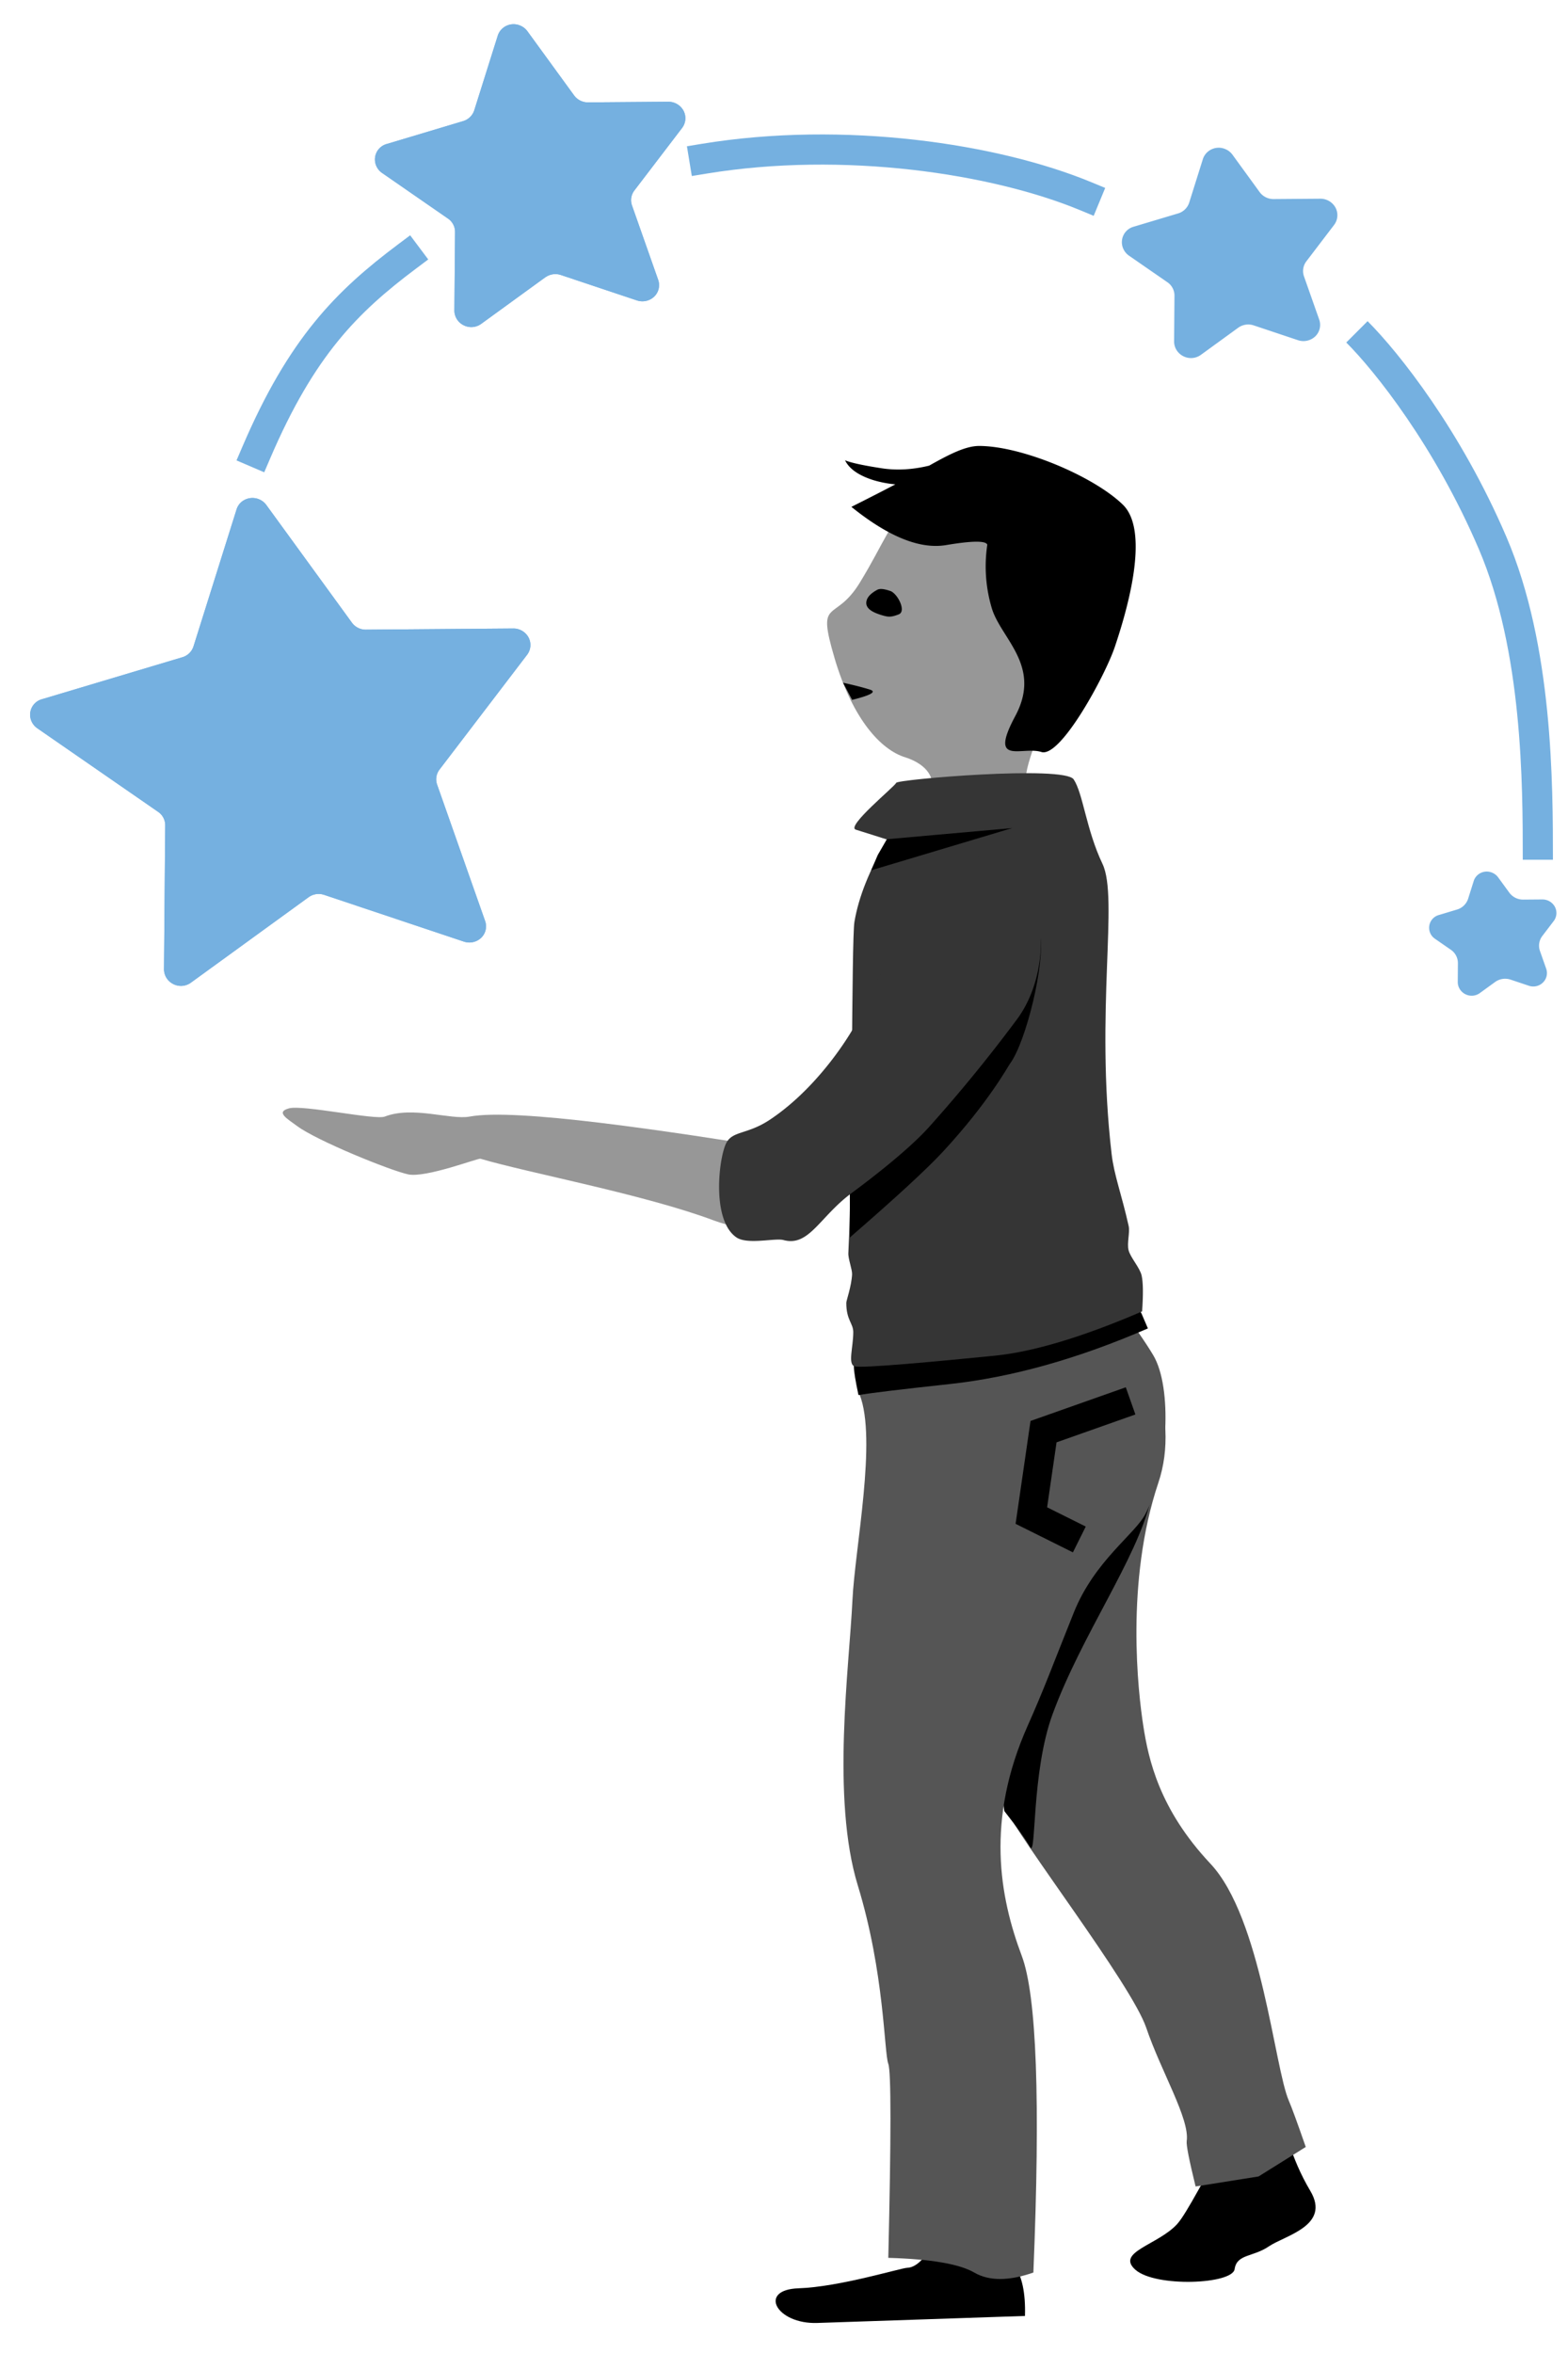 <svg fill="none" xmlns="http://www.w3.org/2000/svg" viewBox="0 0 52 78"><path d="M45 11c1 1 3.014 3.531 4.5 7C51 21.5 51 26 51 28.5" stroke="#75B0E0"/><path d="M35.999 6.501C33 5.261 28 4.5 23.355 5.261M13.502 8.5C11.5 10 10 11.5 8.5 15" stroke="#75B0E0" stroke-linecap="square"/><path d="M39.044 73.72c-.63.698-2.055.932-1.391 1.52.662.589 3.219.485 3.291-.021.074-.506.61-.394 1.137-.754.526-.36 2.06-.682 1.374-1.837-.684-1.155-.787-2.007-1.268-3.107-.48-1.1-2.514 3.5-3.143 4.198Z" fill="#000"/><path d="M32.634 54.277c-.166 2.735.272 4.628.692 5.629.42 1 4.196 5.865 4.688 7.315.492 1.45 1.447 3.022 1.341 3.755-.018.127.08.628.295 1.504l2.088-.332 1.565-.978c-.281-.808-.468-1.318-.56-1.53-.48-1.1-.908-6.06-2.604-7.863-1.696-1.804-2.053-3.462-2.223-4.563-.171-1.1-.603-4.781.499-8.063.735-2.189-.229-4.957-2.891-8.305l-2.01 7.36c-.476 2.224-.77 4.247-.88 6.07Z" fill="#555"/><path d="M32.855 55.351c.036 1.22.187 2.78.453 4.686.454.579.737.975.85 1.188.216.41.035-2.46.75-4.404.963-2.623 2.784-5.133 3.245-7.064.535-2.242-.674-4.918-3.627-8.03l-1.34 7.502c-.275 2.256-.385 4.297-.33 6.122ZM31.2 72.815c.05 1.372-.605 2.343-1.107 2.36-.226.007-2.249.635-3.61.68-1.36.046-.737 1.194.62 1.149l6.888-.232c.024-.772-.1-1.343-.376-1.716-.412-.56-.02-.564-.09-2.505-.07-1.94-2.375-1.109-2.325.264Z" fill="#000"/><path d="M28.508 46.23c.583 1.476-.158 5.11-.238 6.81-.105 2.212-.707 6.575.179 9.466.886 2.892.868 5.531 1.01 5.91.095.25.095 2.394 0 6.43 1.408.04 2.357.203 2.849.487.49.285 1.145.285 1.962 0 .236-5.688.108-9.187-.385-10.497-.738-1.965-1.2-4.496.198-7.633.55-1.233.832-2.015 1.527-3.746.695-1.732 2.039-2.6 2.385-3.285.754-1.493.888-4.177.25-5.248-.496-.831-1.521-2.197-3.077-4.095-4.828 2.617-7.049 4.417-6.66 5.4Z" fill="#555"/><path d="M28.317 45.303c.002.164.054.478.153.943.395-.069 1.4-.19 3.018-.365 2.066-.223 4.26-.838 6.58-1.845l-.212-.494c-.263-.471-.472-.697-.628-.679-5.808.705-8.928 1.427-8.912 2.44Z" fill="#000"/><path d="m37.494 46.438-2.887 1.02-.404 2.782 1.591.792" stroke="#000" stroke-width=".956"/><path d="M27.675 21.813c.61 2.061 1.556 3.043 2.33 3.286.774.244 1.006.728.879 1.108-.128.38-.724 2.53-1.089 3.038-.365.506 7.45.385 5.985-1.496-1.465-1.882-1.6-.953-1.755-1.875-.155-.922 3.047-7.026 2.26-8.123-.787-1.098-2.052-1.496-2.856-1.75-.805-.253-2.378-.026-3.16.646-.783.673-.921 1.303-1.756 2.67-.834 1.364-1.446.435-.837 2.496Z" fill="#979797"/><path d="M29.721 25.95c-.038.114-1.675 1.446-1.341 1.552l1.047.33c-.588.991-.952 1.9-1.091 2.726-.1.59-.062 8.231-.202 10.982-.01.184.133.554.124.705-.022.407-.192.861-.192.944 0 .573.23.675.231.968.001.5-.187 1.063.042 1.135.23.073 2.7-.158 4.632-.35 1.288-.127 2.922-.616 4.905-1.469.04-.564.035-.96-.015-1.188-.06-.264-.374-.6-.434-.843-.059-.23.05-.59.004-.797-.233-1.05-.485-1.69-.566-2.39-.552-4.753.24-8.48-.302-9.617-.542-1.136-.643-2.33-.956-2.802-.313-.471-5.848 0-5.886.114Z" fill="#353535"/><path d="M26.074 38.119c-4.036-.643-8.96-1.391-10.5-1.105-.633.117-1.884-.36-2.814 0-.32.122-2.704-.396-3.172-.274-.47.123-.045.356.266.588.656.488 3.097 1.477 3.68 1.601.585.125 2.318-.542 2.398-.518 1.59.47 5.451 1.187 7.74 2.046.5.188 1.038.257 1.515.415 1.183.392 2.18-2.547.887-2.753Z" fill="#979797"/><path d="M28.184 38.947v2.074c1.535-1.33 2.564-2.278 3.087-2.844 1.511-1.632 2.154-2.823 2.224-2.918.536-.724 1.167-3.337 1-4.249-.065-.362-.221-.591-.469-.687l-1.902 1.093-3.94 7.531Z" fill="#000"/><path d="M25.528 37.12c1.661-1.104 2.88-3.038 3.218-3.921.34-.884 1.214-2.027 1.777-3.135.562-1.107 2.126-2.477 3.222-1.182 1.095 1.295.972 3.574-.016 4.904a50.202 50.202 0 0 1-2.916 3.571c-.725.807-2.058 1.813-2.568 2.19-1.061.783-1.413 1.79-2.26 1.56-.28-.077-1.202.166-1.57-.093-.81-.567-.586-2.567-.343-3.096.204-.444.697-.294 1.456-.798Z" fill="#353535"/><path d="M32.477 14.783c1.436.006 3.806 1.017 4.76 1.946.953.928.055 3.757-.265 4.712-.32.954-1.8 3.687-2.436 3.487-.636-.201-1.763.48-.867-1.19.896-1.67-.477-2.563-.78-3.583a4.858 4.858 0 0 1-.147-2.098c-.047-.137-.502-.133-1.367.012-.865.145-1.912-.277-3.14-1.267.604-.303 1.09-.552 1.458-.746a3.633 3.633 0 0 1-.729-.14c-.488-.154-.801-.374-.94-.658.193.082.599.17 1.217.265.496.076 1.02.047 1.572-.087.66-.371 1.209-.655 1.664-.653ZM29.41 27.82l4.158-.37-4.677 1.4.218-.507.301-.522ZM29.209 20.382c.24.075.326.087.594-.015.269-.102-.043-.703-.282-.778-.11-.035-.31-.103-.431-.036-.122.066-.293.18-.344.334-.096.286.224.419.463.495Zm-1.252 2.25c.367.08.664.156.893.228.23.072.033.186-.59.34l-.303-.569Z" fill="#000"/><path d="M10.236 29.74 6.33 32.575a.559.559 0 0 1-.585.045.558.558 0 0 1-.224-.204.536.536 0 0 1-.082-.287l.04-4.768a.535.535 0 0 0-.237-.45l-4.006-2.77a.553.553 0 0 1-.192-.234.532.532 0 0 1 .343-.727l4.664-1.394a.552.552 0 0 0 .365-.355l1.43-4.547a.535.535 0 0 1 .166-.248.57.57 0 0 1 .817.1l2.843 3.907a.566.566 0 0 0 .462.23l4.89-.039a.57.57 0 0 1 .505.299.535.535 0 0 1-.047.57l-2.907 3.808a.53.53 0 0 0-.079.498l1.592 4.521a.53.53 0 0 1-.13.557.571.571 0 0 1-.57.128l-4.641-1.552a.57.57 0 0 0-.51.077Z" fill="#75B0E0"/><path d="M10.236 29.74 6.33 32.575a.559.559 0 0 1-.585.045.558.558 0 0 1-.224-.204.536.536 0 0 1-.082-.287l.04-4.768a.535.535 0 0 0-.237-.45l-4.006-2.77a.553.553 0 0 1-.192-.234.532.532 0 0 1 .343-.727l4.664-1.394a.552.552 0 0 0 .365-.355l1.43-4.547a.535.535 0 0 1 .166-.248.57.57 0 0 1 .817.1l2.843 3.907a.566.566 0 0 0 .462.23l4.89-.039a.57.57 0 0 1 .505.299.535.535 0 0 1-.047.57l-2.907 3.808a.53.53 0 0 0-.079.498l1.592 4.521a.53.53 0 0 1-.13.557.571.571 0 0 1-.57.128l-4.641-1.552a.57.57 0 0 0-.51.077ZM41.066 10.862l-1.239.9a.56.56 0 0 1-.585.046.558.558 0 0 1-.224-.204.536.536 0 0 1-.081-.288l.012-1.511a.535.535 0 0 0-.237-.451l-1.27-.878a.553.553 0 0 1-.192-.233.532.532 0 0 1 .344-.727l1.478-.442a.551.551 0 0 0 .365-.355l.453-1.441a.534.534 0 0 1 .166-.249.556.556 0 0 1 .579-.087.56.56 0 0 1 .239.188l.9 1.238c.108.146.28.233.463.231l1.55-.012a.57.57 0 0 1 .504.298.535.535 0 0 1-.047.57l-.92 1.207a.53.53 0 0 0-.08.498l.505 1.433a.53.53 0 0 1-.13.557.57.57 0 0 1-.571.128l-1.472-.492a.571.571 0 0 0-.51.076ZM18.087 9.19l-2.128 1.545a.56.56 0 0 1-.585.046.558.558 0 0 1-.224-.204.536.536 0 0 1-.081-.288l.022-2.596a.535.535 0 0 0-.238-.45l-2.181-1.509a.553.553 0 0 1-.193-.233.532.532 0 0 1 .344-.727l2.54-.76a.552.552 0 0 0 .364-.355l.78-2.476a.534.534 0 0 1 .165-.248.556.556 0 0 1 .579-.087.56.56 0 0 1 .239.187l1.549 2.128a.567.567 0 0 0 .462.231l2.663-.021a.57.57 0 0 1 .504.298.534.534 0 0 1-.047.57l-1.583 2.073a.53.53 0 0 0-.078.5l.867 2.462a.53.53 0 0 1-.131.556.57.57 0 0 1-.57.128l-2.528-.845a.57.57 0 0 0-.51.077V9.19Z" fill="#75B0E0"/><path d="m18.087 9.19-2.128 1.545a.56.56 0 0 1-.585.046.558.558 0 0 1-.224-.204.536.536 0 0 1-.081-.288l.022-2.596a.535.535 0 0 0-.238-.45l-2.181-1.509a.553.553 0 0 1-.193-.233.532.532 0 0 1 .344-.727l2.54-.76a.552.552 0 0 0 .364-.355l.78-2.476a.534.534 0 0 1 .165-.248.556.556 0 0 1 .579-.087.56.56 0 0 1 .239.187l1.549 2.128a.567.567 0 0 0 .462.231l2.663-.021a.57.57 0 0 1 .504.298.534.534 0 0 1-.047.57l-1.583 2.073a.53.53 0 0 0-.078.5l.867 2.462a.53.53 0 0 1-.131.556.57.57 0 0 1-.57.128l-2.528-.845a.57.57 0 0 0-.51.077V9.19ZM49.586 32.55l-.509.369a.461.461 0 0 1-.481.038.46.46 0 0 1-.185-.169.442.442 0 0 1-.067-.237l.005-.619a.536.536 0 0 0-.237-.45l-.52-.36a.439.439 0 0 1 .125-.79l.605-.182a.552.552 0 0 0 .365-.355l.186-.59a.44.44 0 0 1 .136-.205.458.458 0 0 1 .477-.071.461.461 0 0 1 .197.154l.37.507a.566.566 0 0 0 .462.231l.636-.005a.468.468 0 0 1 .415.246.44.44 0 0 1-.04.47l-.377.494a.53.53 0 0 0-.079.498l.207.588a.437.437 0 0 1-.108.458.456.456 0 0 1-.47.106l-.603-.202a.57.57 0 0 0-.51.076Z" fill="#75B0E0"/></svg>
